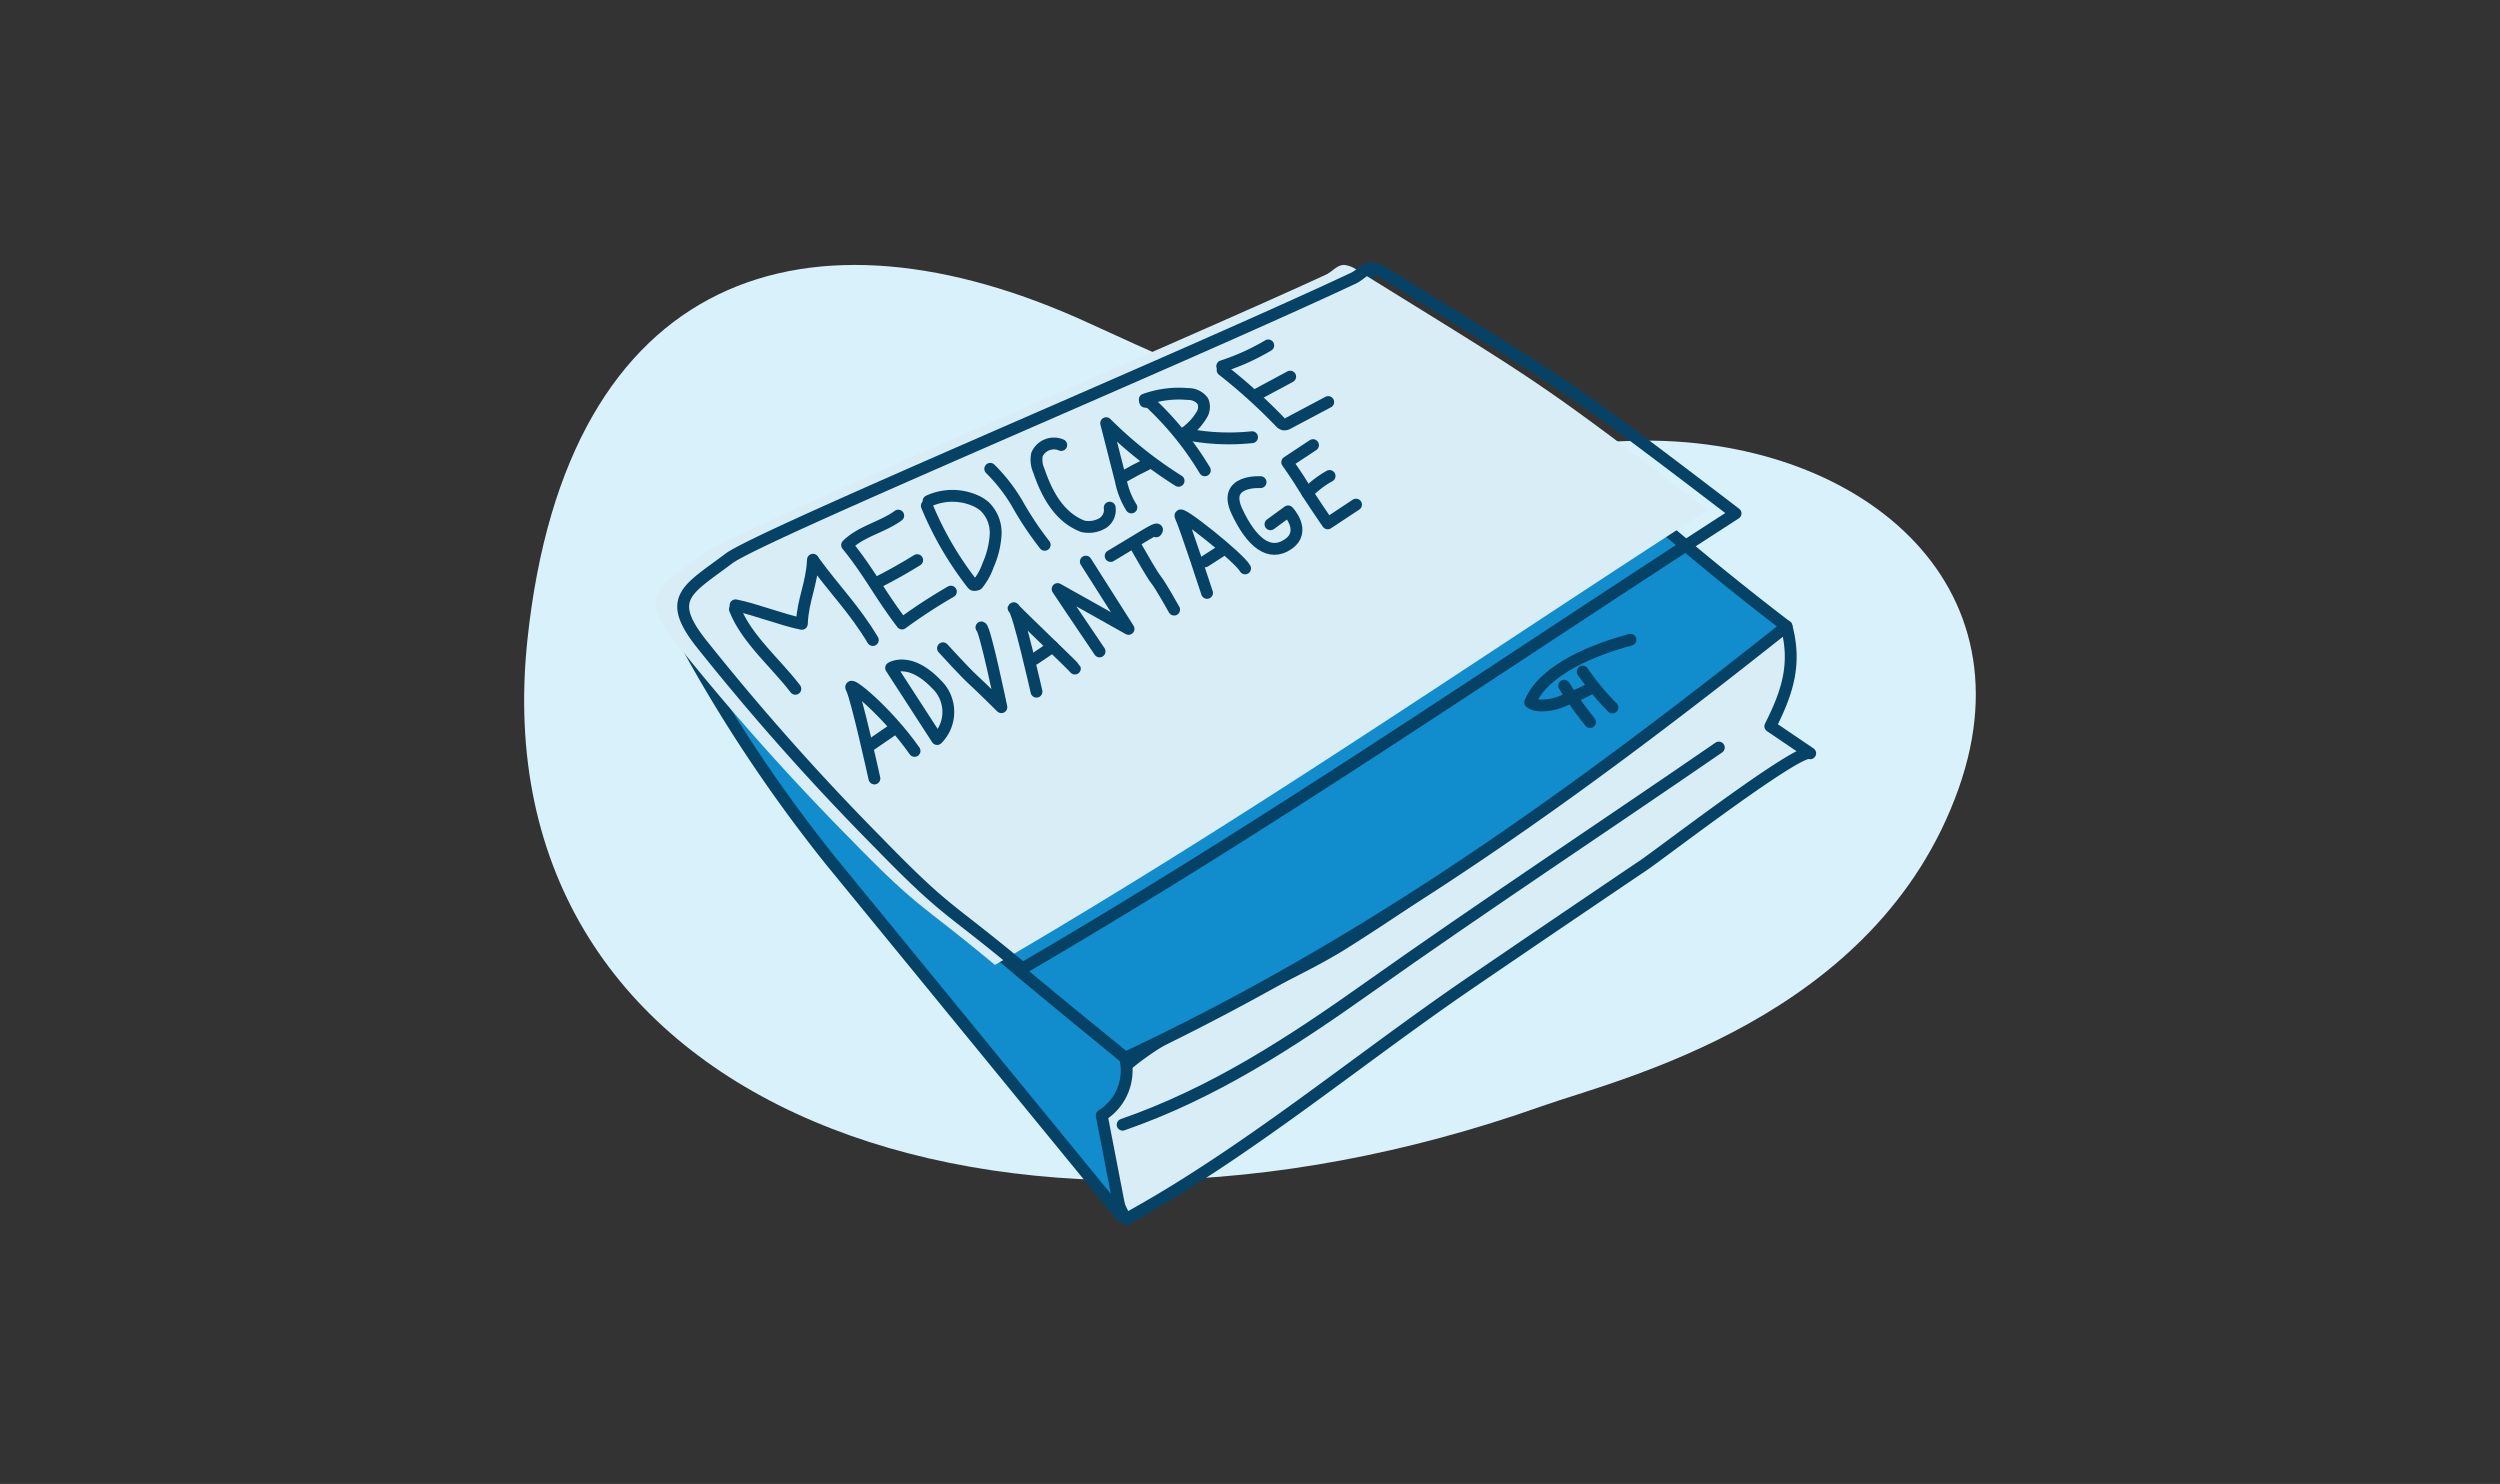 <svg xmlns="http://www.w3.org/2000/svg" width="316.64" height="187.95" viewBox="0 0 316.64 187.95"><rect x="0" y="0" width="316.64" height="187.95" fill="#333333" stroke="none"/><defs><style>.a,.f{fill:none;}.b{fill:#d9f1fb;}.c,.e{fill:#d9edf7;}.c,.d,.f{stroke:#064266;stroke-linecap:round;stroke-linejoin:round;stroke-width:1.5px;}.d{fill:#118dcd;}</style></defs><g transform="translate(-525 -1702)"><rect class="a" width="316.64" height="187.95" transform="translate(525 1702)"/><g transform="translate(22.412 -1676.739)"><g transform="translate(2.633 1476.444)"><g transform="translate(-208.498 1085.284)"><path class="b" d="M1752.946-666.35c9.6-3.407,42.386-10.947,52.758-40.223,9.637-27.2-14.215-45.248-42.254-44s-35.845-.17-67.806-14.9c-35.5-16.364-66.208-6.738-71.2,39.958-6.381,59.743,60.126,83.43,128.5,59.166" transform="translate(-849.179 1623.454)"/></g><g transform="translate(540.395 1914.396)"><g transform="translate(42.594 21.455)"><path class="c" d="M139.179,114.744A271.616,271.616,0,0,0,166.292,95.2c9.226-7.59,19.2-13.324,28.766-20.486,1.274,4.734.162,8.284-2.048,12.66l5.051,3.425c-1.262-.855-18.871,12.667-21.043,14.134q-11,7.43-21.971,14.916c-14.334,9.785-28.447,21.624-43.629,29.93-1.811-2.82-3.627-9.237-3.089-13.117s.367-3.913,2.924-6.167C117.884,124.65,131.64,119.556,139.179,114.744Z" transform="translate(-51.824 -28.945)"/><path class="d" d="M102.544,122.092c27.578-12.958,50.9-29.067,74.84-47.636,2.8-2.175,5.858-4.577,8.928-7.015-1.369-1.045-2.69-2.07-4.177-3.242-19.152-15.081-29.049-26.262-51.188-40-.5-.309,2.923-1.2,2.338-1.228a3.552,3.552,0,0,0-2.338,1.228C116.334,37.441,84.368,43.8,67.637,53.845c-4.177,2.506-11.909,2.94-15.8,5.87C46.6,63.653,43.8,64.693,48.252,70.388A312.984,312.984,0,0,0,70.731,95.7C79.639,104.845,92.734,113.92,102.544,122.092Z" transform="translate(-43.078 -21.668)"/><path class="d" d="M65.169,104.332l36.76,44.918-2.456-12.7a6.7,6.7,0,0,0,2.961-7.3s-11.074-9.057-13.856-11.421q-7.5-6.376-14.8-12.995C64.461,96.38,53.905,83.029,45.252,73.888A189.211,189.211,0,0,0,65.169,104.332Z" transform="translate(-42.968 -28.828)"/><path class="e" d="M85.576,110.115c31.847-18.569,59.561-37.768,90.3-57.626-22.074-16.856-20.827-15.743-44.429-30.382a3.446,3.446,0,0,0-1.61-.651c-.9-.036-1.516.849-2.338,1.229-19.049,8.8-75.217,32.58-79.111,35.51-5.234,3.939-8.034,4.979-3.582,10.674a312.8,312.8,0,0,0,22.478,25.31C76.2,103.325,75.767,101.941,85.576,110.115Z" transform="translate(-42.594 -21.455)"/><path class="f" d="M89.645,110.623C121.492,92.053,149.2,72.855,179.949,53c-22.074-16.856-20.827-15.743-44.43-30.383a3.442,3.442,0,0,0-1.61-.65c-.9-.037-1.519.844-2.338,1.228C109.391,33.6,56.354,55.773,52.46,58.7c-5.234,3.938-8.034,4.979-3.582,10.673a312.972,312.972,0,0,0,22.478,25.31C80.264,103.834,79.835,102.45,89.645,110.623Z" transform="translate(-43.166 -21.526)"/><path class="f" d="M111.428,140.352c11.49-3.993,21.25-10.363,31.175-17.4,14.119-10.006,29.848-20.4,44.335-30.369" transform="translate(-52.273 -31.458)"/><path class="f" d="M184.2,76.695c-4.314,1.146-10.926,3.642-12.716,7.929.882.733,3.081.318,4.122-.163,1.225-.566,1.992-.743,3.17-1.4" transform="translate(-60.718 -29.223)"/><path class="f" d="M176.5,83.469a48.436,48.436,0,0,0,3.275,4.6" transform="translate(-61.424 -30.175)"/><path class="f" d="M179.237,81.39A31.946,31.946,0,0,0,183,85.936" transform="translate(-61.809 -29.883)"/><g transform="translate(10.048 10.194)"><path class="f" d="M54.286,72.2c1.469,3.756,5.211,6.869,7.655,10.077" transform="translate(-54.286 -38.785)"/><path class="f" d="M65.932,65.143c2.656,3.64,5.145,6.093,7.456,9.962" transform="translate(-55.924 -37.792)"/><path class="f" d="M64.182,64.9c-.128,3.083-1.279,5.037-1.406,8.119-2.508-.491-5.889-1.855-8.4-2.345" transform="translate(-54.299 -37.758)"/><path class="f" d="M77.294,58.4c-1.947,1.445-4.711,1.971-6.474,3.731,2.765,3.383,4.091,6.164,6.957,9.931a69.031,69.031,0,0,1,6.187-4.035" transform="translate(-56.611 -36.844)"/><path class="f" d="M75.6,67.655q2.438-1.249,4.769-2.692" transform="translate(-57.284 -37.767)"/><path class="f" d="M82.569,56.95a42.266,42.266,0,0,0,5.742,9.868c.064.082.148.174.252.163s.137-.2.033-.205" transform="translate(-58.263 -36.64)"/><path class="f" d="M82.829,56.147a7.193,7.193,0,0,1,5.862-.076,4.693,4.693,0,0,1,1.235.757,4.636,4.636,0,0,1,1.395,3.59,11.215,11.215,0,0,1-.949,3.84,8.02,8.02,0,0,1-1.332,2.414c-.052.059-.161.08-.2.013s.11-.133.11-.055" transform="translate(-58.3 -36.434)"/><path class="f" d="M91.917,51.506a21.5,21.5,0,0,1,3.421,4.4,41.266,41.266,0,0,0,3.475,5.221" transform="translate(-59.578 -35.875)"/><path class="f" d="M101.863,47.965A2.348,2.348,0,0,0,98.8,49.144a3.262,3.262,0,0,0,.2,2c1.033,3.045,2.6,5.971,5.6,7.118a3.46,3.46,0,0,0,2.565-.437A1.991,1.991,0,0,0,108,55.9" transform="translate(-60.532 -35.353)"/><path class="f" d="M118.171,52.078a52.772,52.772,0,0,1-9.17-7.3l1.848,7.238a10.05,10.05,0,0,0,1.345,3.433" transform="translate(-61.98 -34.929)"/><path class="f" d="M111.47,52.441q1.526-.882,3.115-1.648" transform="translate(-62.327 -35.774)"/><path class="f" d="M114.754,41.615a1.324,1.324,0,0,1,1.035.507,39.594,39.594,0,0,1,6.517,8.179" transform="translate(-62.789 -34.483)"/><path class="f" d="M114.689,41.173a12.8,12.8,0,0,1,5.465-.7,2.258,2.258,0,0,1,1.893.907,1.852,1.852,0,0,1-.09,1.628,7.39,7.39,0,0,1-2.349,2.492,28.212,28.212,0,0,0,8.67.44" transform="translate(-62.78 -34.316)"/><path class="f" d="M126.16,36.946a70.618,70.618,0,0,1,7.257,6.556.963.963,0,0,0,.492.333.951.951,0,0,0,.587-.162L139.534,41" transform="translate(-64.393 -33.827)"/><path class="f" d="M126.108,35.952a29.142,29.142,0,0,0,5.827-2.635" transform="translate(-64.386 -33.317)"/><path class="f" d="M131.176,40.2l4.25-2.284" transform="translate(-65.098 -33.964)"/></g></g><g transform="translate(67.366 44.277)"><g transform="translate(0 30.592)"><path class="f" d="M74.362,95.239s-2.239-10.2-2.886-11.414,4.422,2.857,7.971,7.919" transform="translate(-71.419 -83.609)"/><line class="f" y1="1.708" x2="2.485" transform="translate(2.524 5.638)"/></g><g transform="translate(41.696 8.894)"><path class="f" d="M123.314,68.184s-2.781-8.542-3.347-9.687,7.511,5.286,8.168,6.585" transform="translate(-119.938 -58.361)"/><line class="f" y1="1.516" x2="2.356" transform="translate(3.109 4.316)"/></g><path class="f" d="M77.309,80.8l5.827,9a4.857,4.857,0,0,0-.081-6.937C79.641,79.289,77.309,80.8,77.309,80.8Z" transform="translate(-72.248 -52.577)"/><path class="f" d="M84.95,77.516s2.745,3.018,3.783,3.964,3.614,3.5,3.614,3.5-2.064-9.94-2.529-10.105" transform="translate(-73.322 -51.788)"/><g transform="translate(32.863 10.68)"><path class="f" d="M109.66,63.8l4.53-2.73c1.909-1.15,1.234-.388,1.234-.388" transform="translate(-109.66 -60.439)"/><path class="f" d="M113.21,62.63c.859,1.481,2.2,3.886,2.728,4.525S118.2,70.9,118.2,70.9" transform="translate(-110.159 -60.747)"/></g><g transform="translate(20.569 20.642)"><path class="f" d="M98.259,82.616s-2.3-10.2-2.875-10.572,7.679,7.462,7.735,7.642" transform="translate(-95.355 -72.031)"/><path class="f" d="M98.445,79.27l2.3-1.555" transform="translate(-95.789 -72.83)"/></g><g transform="translate(55.229)"><path class="f" d="M138.952,48.011l-3.266,2.159s1.367,1.945,2.09,3.16,3.035,4.589,3.035,4.589l3.59-2.374" transform="translate(-135.686 -48.011)"/><path class="f" d="M141.469,52.559a12.233,12.233,0,0,0-2.807,2.15" transform="translate(-136.104 -48.651)"/></g><path class="f" d="M131.194,53.467s-4.869-.328-3.01,3.66,4.135,5.835,6.508,4.19-.008-4.15-.008-4.15L132.448,58.8" transform="translate(-79.342 -48.777)"/><path class="f" d="M107.159,76.553c-2-2.935-5.316-7.9-5.316-7.9L110.83,73.7l-5.413-8.521" transform="translate(-75.698 -50.425)"/></g></g></g></g></g></svg>